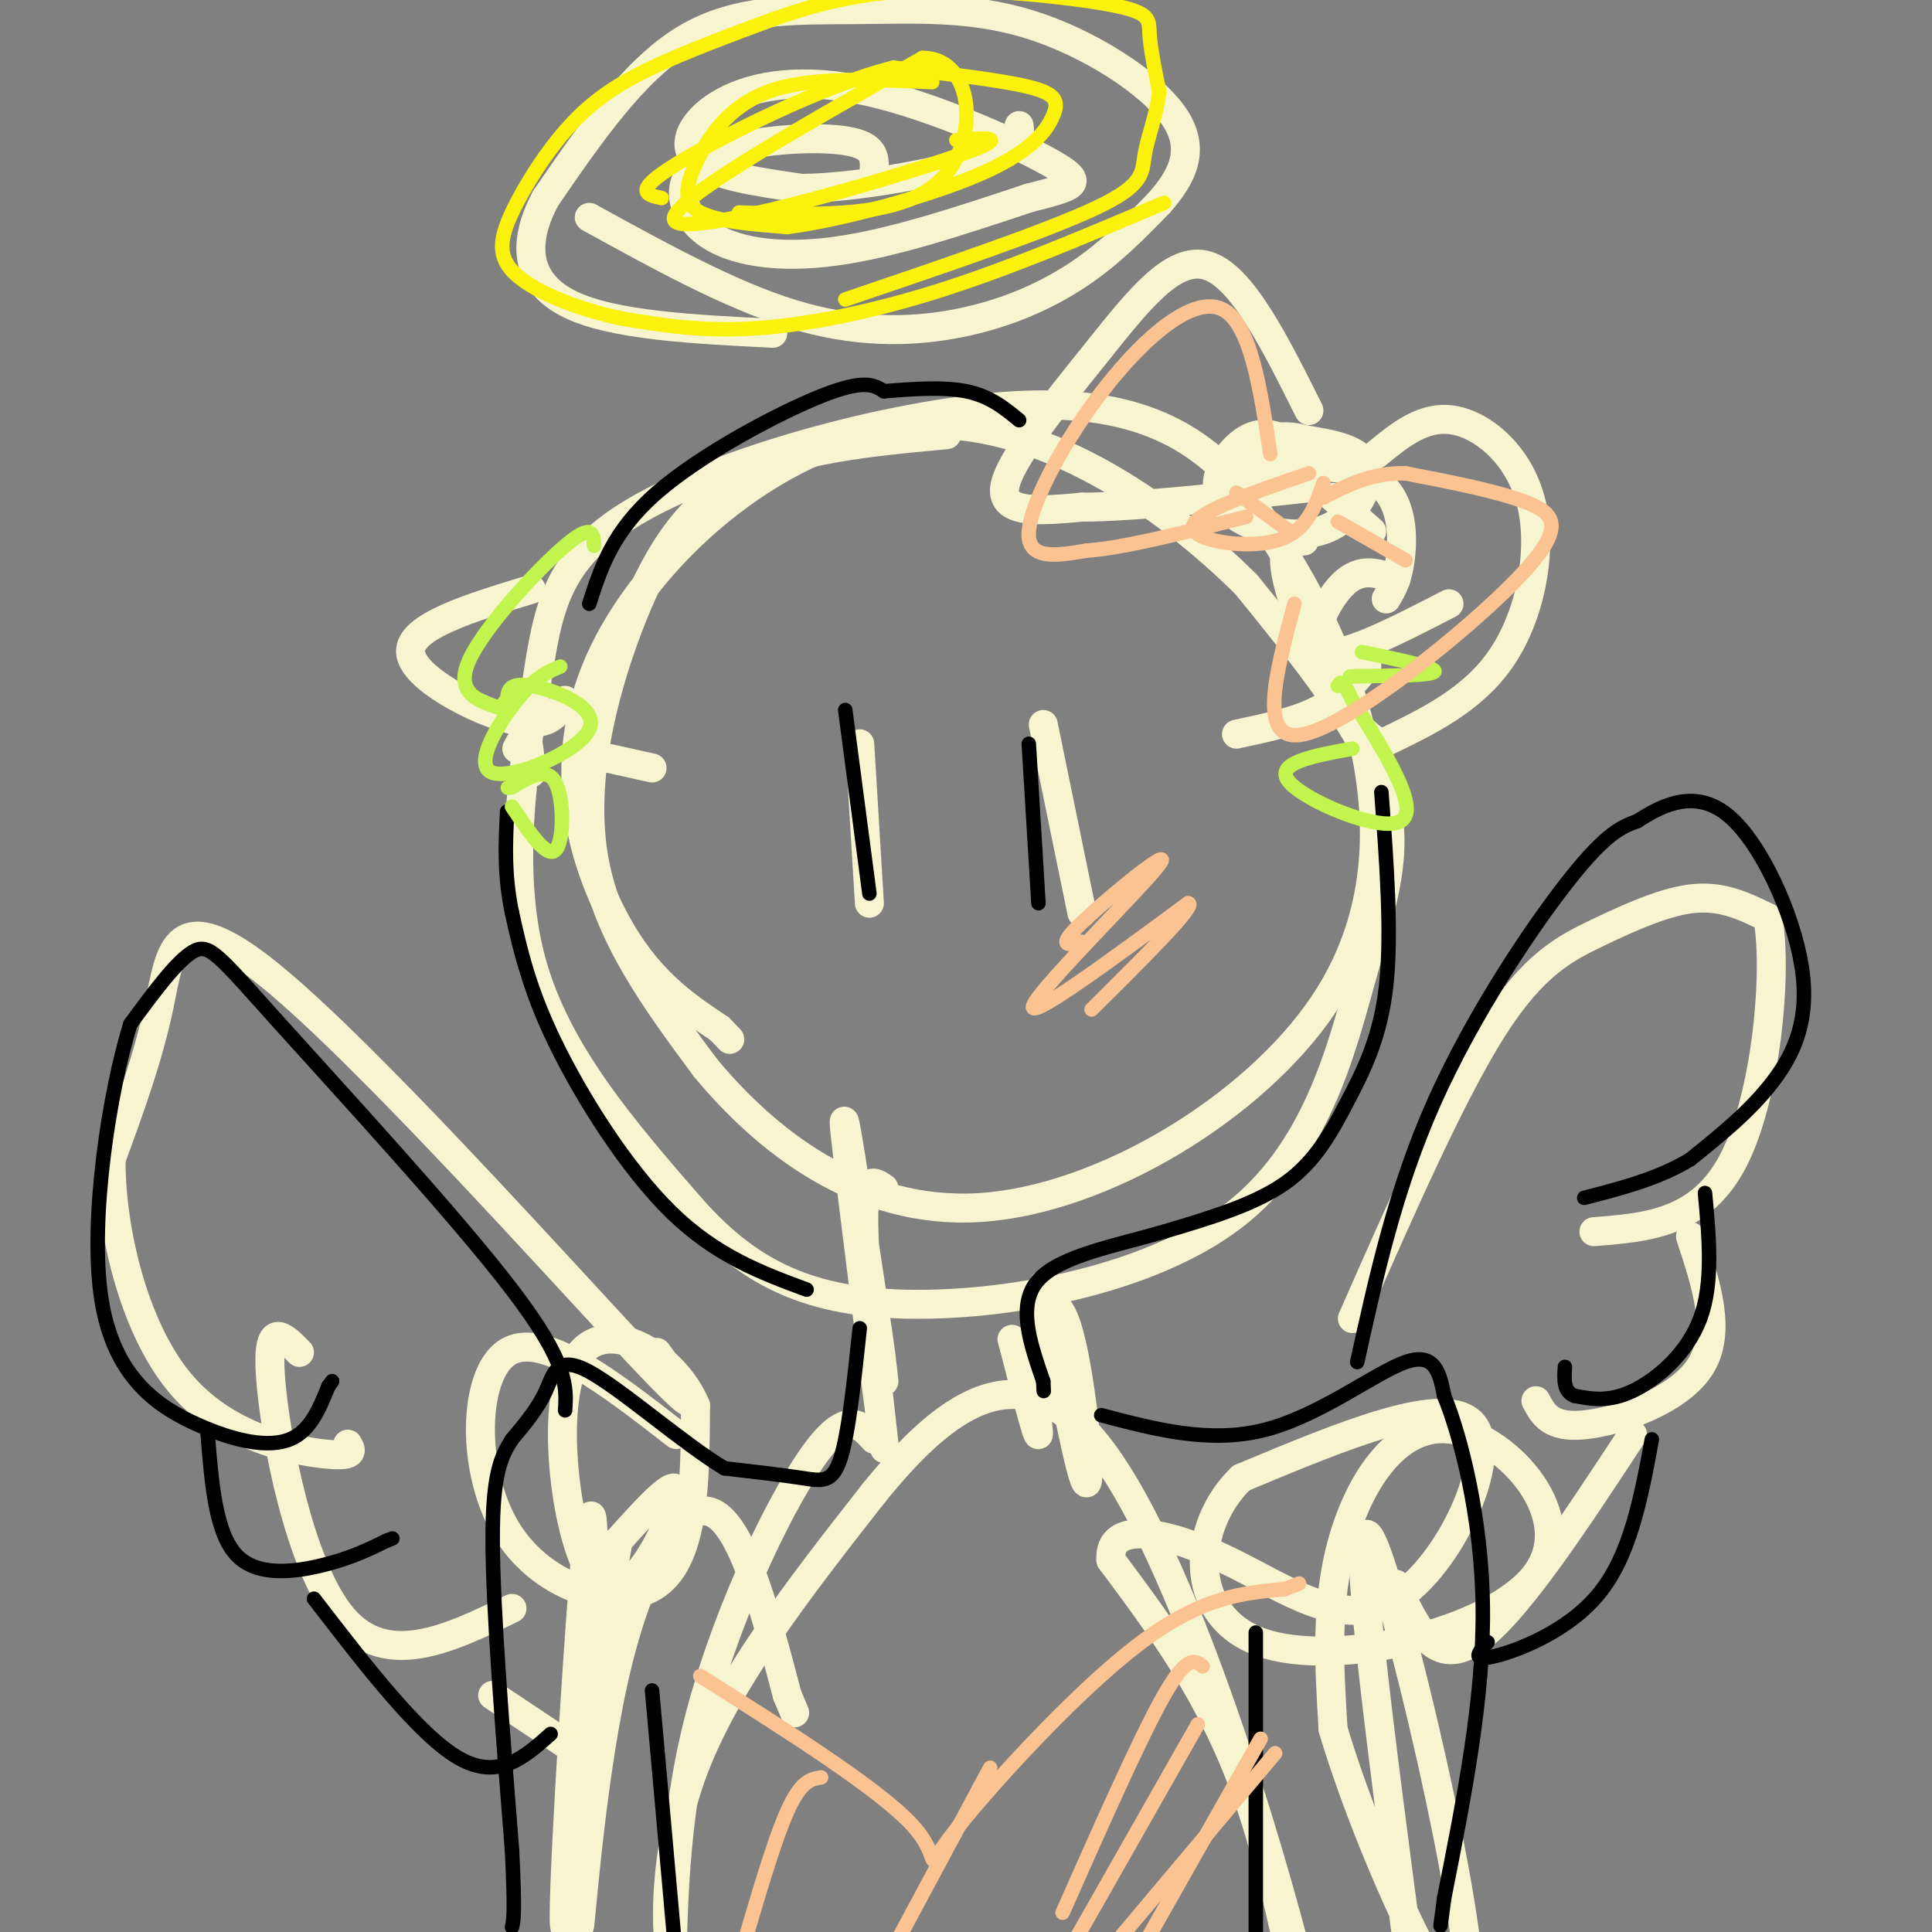 <svg viewBox='0 0 400 400' version='1.1' xmlns='http://www.w3.org/2000/svg' xmlns:xlink='http://www.w3.org/1999/xlink'><rect x="0" y="0" width="400" height="400" fill="#808080" stroke="none"/><g fill='none' stroke='rgb(247,245,208)' stroke-width='6' stroke-linecap='round' stroke-linejoin='round'><path d='M196,90c-15.917,1.470 -31.833,2.940 -43,9c-11.167,6.060 -17.583,16.708 -23,31c-5.417,14.292 -9.833,32.226 -7,48c2.833,15.774 12.917,29.387 23,43'/><path d='M146,221c12.333,14.901 31.667,30.654 57,29c25.333,-1.654 56.667,-20.715 71,-42c14.333,-21.285 11.667,-44.796 6,-63c-5.667,-18.204 -14.333,-31.102 -23,-44'/><path d='M257,101c-9.856,-11.531 -22.994,-18.358 -47,-17c-24.006,1.358 -58.878,10.900 -77,21c-18.122,10.100 -19.494,20.758 -22,37c-2.506,16.242 -6.144,38.069 -1,57c5.144,18.931 19.072,34.965 33,51'/><path d='M143,250c11.342,12.831 23.197,19.408 44,20c20.803,0.592 50.556,-4.800 68,-18c17.444,-13.200 22.581,-34.208 27,-50c4.419,-15.792 8.120,-26.369 4,-39c-4.120,-12.631 -16.060,-27.315 -28,-42'/><path d='M258,121c-16.118,-16.016 -42.413,-35.056 -69,-33c-26.587,2.056 -53.466,25.207 -64,47c-10.534,21.793 -4.724,42.226 2,55c6.724,12.774 14.362,17.887 22,23'/><path d='M149,213c3.667,3.833 1.833,1.917 0,0'/><path d='M183,246c-2.417,-1.685 -4.833,-3.369 -4,12c0.833,15.369 4.917,47.792 4,41c-0.917,-6.792 -6.833,-52.798 -8,-64c-1.167,-11.202 2.417,12.399 6,36'/><path d='M181,271c1.333,8.500 1.667,11.750 2,15'/><path d='M216,266c4.029,20.863 8.057,41.726 9,41c0.943,-0.726 -1.201,-23.040 -4,-32c-2.799,-8.960 -6.254,-4.566 -7,3c-0.746,7.566 1.215,18.305 1,19c-0.215,0.695 -2.608,-8.652 -5,-18'/><path d='M210,279c-0.833,-3.000 -0.417,-1.500 0,0'/><path d='M181,298c-2.900,-3.207 -5.799,-6.415 -13,4c-7.201,10.415 -18.703,34.451 -24,57c-5.297,22.549 -4.388,43.609 -5,45c-0.612,1.391 -2.746,-16.888 4,-36c6.746,-19.112 22.373,-39.056 38,-59'/><path d='M181,309c13.910,-17.095 29.686,-30.332 46,-10c16.314,20.332 33.167,74.233 41,104c7.833,29.767 6.647,35.399 4,25c-2.647,-10.399 -6.756,-36.828 -14,-57c-7.244,-20.172 -17.622,-34.086 -28,-48'/><path d='M230,323c-0.609,-8.520 11.868,-5.820 24,0c12.132,5.820 23.920,14.759 35,8c11.080,-6.759 21.451,-29.217 16,-36c-5.451,-6.783 -26.726,2.108 -48,11'/><path d='M257,306c-10.158,9.700 -11.553,28.450 4,34c15.553,5.550 48.056,-2.100 57,-14c8.944,-11.900 -5.669,-28.050 -17,-30c-11.331,-1.950 -19.380,10.300 -23,23c-3.620,12.700 -2.810,25.850 -2,39'/><path d='M276,358c7.310,24.833 26.583,67.417 28,54c1.417,-13.417 -15.024,-82.833 -20,-93c-4.976,-10.167 1.512,38.917 8,88'/><path d='M292,407c1.333,14.667 0.667,7.333 0,0'/><path d='M140,297c-13.917,-10.821 -27.833,-21.643 -35,-17c-7.167,4.643 -7.583,24.750 0,37c7.583,12.250 23.167,16.643 31,11c7.833,-5.643 7.917,-21.321 8,-37'/><path d='M144,291c-4.434,-10.866 -19.518,-19.531 -25,-9c-5.482,10.531 -1.360,40.258 5,46c6.360,5.742 14.960,-12.502 16,-18c1.040,-5.498 -5.480,1.751 -12,9'/><path d='M128,319c-4.560,23.940 -9.958,79.292 -11,80c-1.042,0.708 2.274,-53.226 4,-74c1.726,-20.774 1.863,-8.387 2,4'/><path d='M123,329c-0.526,18.596 -2.842,63.088 -3,69c-0.158,5.912 1.842,-26.754 7,-50c5.158,-23.246 13.474,-37.070 20,-35c6.526,2.070 11.263,20.035 16,38'/><path d='M163,351c2.667,6.333 1.333,3.167 0,0'/><path d='M253,97c12.356,-0.733 24.711,-1.467 31,2c6.289,3.467 6.511,11.133 6,16c-0.511,4.867 -1.756,6.933 -3,9'/><path d='M289,120c-3.622,-1.356 -7.244,-2.711 -11,1c-3.756,3.711 -7.644,12.489 -4,14c3.644,1.511 14.822,-4.244 26,-10'/><path d='M283,138c-2.750,3.333 -5.500,6.667 -10,9c-4.500,2.333 -10.750,3.667 -17,5'/><path d='M110,122c-12.644,3.844 -25.289,7.689 -25,13c0.289,5.311 13.511,12.089 21,14c7.489,1.911 9.244,-1.044 11,-4'/><path d='M107,155c0.750,-1.417 1.500,-2.833 2,-2c0.500,0.833 0.750,3.917 1,7'/><path d='M135,159c0.000,0.000 -9.000,-2.000 -9,-2'/><path d='M122,45c14.548,8.018 29.095,16.036 42,20c12.905,3.964 24.167,3.875 34,2c9.833,-1.875 18.238,-5.536 25,-10c6.762,-4.464 11.881,-9.732 17,-15'/><path d='M240,42c4.670,-5.291 7.845,-11.017 3,-18c-4.845,-6.983 -17.711,-15.222 -30,-19c-12.289,-3.778 -24.001,-3.094 -36,-3c-11.999,0.094 -24.285,-0.402 -35,6c-10.715,6.402 -19.857,19.701 -29,33'/><path d='M113,41c-5.267,9.756 -3.933,17.644 5,22c8.933,4.356 25.467,5.178 42,6'/><path d='M181,35c0.061,-2.584 0.121,-5.167 -7,-6c-7.121,-0.833 -21.424,0.086 -28,4c-6.576,3.914 -5.424,10.823 0,15c5.424,4.177 15.121,5.622 27,4c11.879,-1.622 25.939,-6.311 40,-11'/><path d='M213,41c9.184,-2.391 12.143,-2.867 5,-7c-7.143,-4.133 -24.389,-11.922 -38,-15c-13.611,-3.078 -23.588,-1.444 -30,2c-6.412,3.444 -9.261,8.698 -6,12c3.261,3.302 12.630,4.651 22,6'/><path d='M166,39c11.289,-0.089 28.511,-3.311 37,-6c8.489,-2.689 8.244,-4.844 8,-7'/><path d='M268,92c-3.155,-1.619 -6.309,-3.238 -10,-1c-3.691,2.238 -7.917,8.332 -5,13c2.917,4.668 12.978,7.911 20,6c7.022,-1.911 11.006,-8.974 10,-13c-1.006,-4.026 -7.003,-5.013 -13,-6'/><path d='M270,91c-3.500,-1.000 -5.750,-0.500 -8,0'/><path d='M271,85c-6.935,-13.905 -13.869,-27.810 -21,-30c-7.131,-2.190 -14.458,7.333 -23,18c-8.542,10.667 -18.298,22.476 -19,28c-0.702,5.524 7.649,4.762 16,4'/><path d='M224,105c10.500,0.000 28.750,-2.000 47,-4'/><path d='M258,95c0.000,0.000 10.000,5.000 10,5'/><path d='M285,94c4.923,-4.036 9.845,-8.071 16,-7c6.155,1.071 13.542,7.250 16,17c2.458,9.750 -0.012,23.071 -6,32c-5.988,8.929 -15.494,13.464 -25,18'/><path d='M286,154c-8.244,-3.867 -16.356,-22.533 -19,-32c-2.644,-9.467 0.178,-9.733 3,-10'/><path d='M276,103c0.000,0.000 8.000,7.000 8,7'/><path d='M178,154c0.000,0.000 2.000,33.000 2,33'/><path d='M216,150c0.000,0.000 8.000,39.000 8,39'/><path d='M280,273c10.274,-23.327 20.548,-46.655 29,-60c8.452,-13.345 15.083,-16.708 22,-20c6.917,-3.292 14.119,-6.512 20,-7c5.881,-0.488 10.440,1.756 15,4'/><path d='M366,190c2.067,11.067 -0.267,36.733 -7,50c-6.733,13.267 -17.867,14.133 -29,15'/><path d='M350,256c3.289,9.956 6.578,19.911 2,27c-4.578,7.089 -17.022,11.311 -24,12c-6.978,0.689 -8.489,-2.156 -10,-5'/><path d='M338,297c-12.417,18.917 -24.833,37.833 -33,43c-8.167,5.167 -12.083,-3.417 -16,-12'/><path d='M136,280c6.280,8.810 12.560,17.619 -4,0c-16.560,-17.619 -55.958,-61.667 -76,-78c-20.042,-16.333 -20.726,-4.952 -23,6c-2.274,10.952 -6.137,21.476 -10,32'/><path d='M23,240c-0.107,14.440 4.625,34.542 14,46c9.375,11.458 23.393,14.274 30,15c6.607,0.726 5.804,-0.637 5,-2'/><path d='M62,280c-3.422,-3.489 -6.844,-6.978 -6,5c0.844,11.978 5.956,39.422 15,50c9.044,10.578 22.022,4.289 35,-2'/><path d='M102,351c0.000,0.000 15.000,10.000 15,10'/></g>
<g fill='none' stroke='rgb(0,0,0)' stroke-width='3' stroke-linecap='round' stroke-linejoin='round'><path d='M175,147c0.000,0.000 5.000,38.000 5,38'/><path d='M213,154c0.000,0.000 2.000,33.000 2,33'/><path d='M167,267c-9.356,-3.467 -18.711,-6.933 -28,-16c-9.289,-9.067 -18.511,-23.733 -24,-35c-5.489,-11.267 -7.244,-19.133 -9,-27'/><path d='M106,189c-1.667,-8.000 -1.333,-14.500 -1,-21'/><path d='M122,125c2.422,-7.511 4.844,-15.022 14,-23c9.156,-7.978 25.044,-16.422 34,-20c8.956,-3.578 10.978,-2.289 13,-1'/><path d='M183,81c5.311,-0.422 12.089,-0.978 17,0c4.911,0.978 7.956,3.489 11,6'/><path d='M286,164c1.089,14.637 2.179,29.274 1,40c-1.179,10.726 -4.625,17.542 -8,24c-3.375,6.458 -6.679,12.560 -13,17c-6.321,4.440 -15.661,7.220 -25,10'/><path d='M241,255c-9.711,2.844 -21.489,4.956 -26,10c-4.511,5.044 -1.756,13.022 1,21'/><path d='M216,286c0.167,3.500 0.083,1.750 0,0'/><path d='M178,275c-1.156,10.911 -2.311,21.822 -4,27c-1.689,5.178 -3.911,4.622 -8,4c-4.089,-0.622 -10.044,-1.311 -16,-2'/><path d='M150,304c-8.357,-4.952 -21.250,-16.333 -28,-20c-6.750,-3.667 -7.357,0.381 -9,4c-1.643,3.619 -4.321,6.810 -7,10'/><path d='M106,298c-2.156,3.378 -4.044,6.822 -4,21c0.044,14.178 2.022,39.089 4,64'/><path d='M106,383c0.667,13.333 0.333,14.667 0,16'/><path d='M135,350c0.000,0.000 5.000,56.000 5,56'/><path d='M228,293c11.311,2.978 22.622,5.956 34,3c11.378,-2.956 22.822,-11.844 29,-14c6.178,-2.156 7.089,2.422 8,7'/><path d='M299,289c3.378,8.200 7.822,25.200 8,44c0.178,18.800 -3.911,39.400 -8,60'/><path d='M299,393c-1.333,10.000 -0.667,5.000 0,0'/><path d='M260,338c0.000,0.000 0.000,66.000 0,66'/><path d='M281,282c3.956,-17.956 7.911,-35.911 16,-54c8.089,-18.089 20.311,-36.311 28,-46c7.689,-9.689 10.844,-10.844 14,-12'/><path d='M339,170c5.518,-3.630 12.314,-6.705 19,-1c6.686,5.705 13.262,20.190 15,31c1.738,10.810 -1.360,17.946 -6,24c-4.640,6.054 -10.820,11.027 -17,16'/><path d='M350,240c-6.500,4.000 -14.250,6.000 -22,8'/><path d='M353,247c0.867,9.333 1.733,18.667 -1,26c-2.733,7.333 -9.067,12.667 -14,15c-4.933,2.333 -8.467,1.667 -12,1'/><path d='M326,289c-2.333,-0.833 -2.167,-3.417 -2,-6'/><path d='M342,298c-2.222,12.000 -4.444,24.000 -11,32c-6.556,8.000 -17.444,12.000 -22,13c-4.556,1.000 -2.778,-1.000 -1,-3'/><path d='M117,292c0.321,-4.881 0.643,-9.762 -11,-25c-11.643,-15.238 -35.250,-40.833 -48,-55c-12.750,-14.167 -14.643,-16.905 -18,-15c-3.357,1.905 -8.179,8.452 -13,15'/><path d='M27,212c-4.305,13.737 -8.566,40.579 -6,57c2.566,16.421 11.960,22.421 20,26c8.040,3.579 14.726,4.737 19,3c4.274,-1.737 6.137,-6.368 8,-11'/><path d='M68,287c1.333,-1.833 0.667,-0.917 0,0'/><path d='M43,297c0.822,10.222 1.644,20.444 6,25c4.356,4.556 12.244,3.444 18,2c5.756,-1.444 9.378,-3.222 13,-5'/><path d='M80,319c2.167,-0.833 1.083,-0.417 0,0'/><path d='M65,331c10.917,14.167 21.833,28.333 30,33c8.167,4.667 13.583,-0.167 19,-5'/></g>
<g fill='none' stroke='rgb(251,242,11)' stroke-width='3' stroke-linecap='round' stroke-linejoin='round'><path d='M241,42c-15.689,6.667 -31.378,13.333 -46,18c-14.622,4.667 -28.178,7.333 -39,8c-10.822,0.667 -18.911,-0.667 -27,-2'/><path d='M129,66c-8.956,-1.809 -17.844,-5.330 -22,-9c-4.156,-3.670 -3.578,-7.489 -1,-13c2.578,-5.511 7.156,-12.715 12,-18c4.844,-5.285 9.956,-8.653 17,-12c7.044,-3.347 16.022,-6.674 25,-10'/><path d='M160,4c8.646,-3.030 17.761,-5.606 31,-6c13.239,-0.394 30.603,1.394 39,3c8.397,1.606 7.828,3.030 8,6c0.172,2.970 1.086,7.485 2,12'/><path d='M240,19c-0.393,4.369 -2.375,9.292 -3,13c-0.625,3.708 0.107,6.202 -10,11c-10.107,4.798 -31.054,11.899 -52,19'/><path d='M198,29c6.511,-0.511 13.022,-1.022 -2,4c-15.022,5.022 -51.578,15.578 -56,13c-4.422,-2.578 23.289,-18.289 51,-34'/><path d='M191,12c10.689,-0.044 11.911,16.844 4,25c-7.911,8.156 -24.956,7.578 -42,7'/><path d='M193,17c-12.750,-0.571 -25.500,-1.143 -34,2c-8.500,3.143 -12.750,10.000 -15,15c-2.250,5.000 -2.500,8.143 1,10c3.500,1.857 10.750,2.429 18,3'/><path d='M163,47c10.944,-1.383 29.305,-6.340 40,-11c10.695,-4.660 13.726,-9.024 15,-12c1.274,-2.976 0.793,-4.565 -5,-6c-5.793,-1.435 -16.896,-2.718 -28,-4'/><path d='M185,14c-14.222,3.511 -35.778,14.289 -45,20c-9.222,5.711 -6.111,6.356 -3,7'/></g>
<g fill='none' stroke='rgb(193,244,76)' stroke-width='3' stroke-linecap='round' stroke-linejoin='round'><path d='M123,113c-0.133,-2.444 -0.267,-4.889 -6,0c-5.733,4.889 -17.067,17.111 -20,24c-2.933,6.889 2.533,8.444 8,10'/><path d='M116,138c-2.544,1.064 -5.088,2.128 -9,7c-3.912,4.872 -9.193,13.553 -5,15c4.193,1.447 17.860,-4.341 20,-9c2.140,-4.659 -7.246,-8.188 -12,-9c-4.754,-0.812 -4.877,1.094 -5,3'/><path d='M105,145c-0.833,0.500 -0.417,0.250 0,0'/><path d='M106,167c3.600,5.378 7.200,10.756 9,9c1.800,-1.756 1.800,-10.644 0,-14c-1.800,-3.356 -5.400,-1.178 -9,1'/><path d='M106,163c-1.500,0.167 -0.750,0.083 0,0'/><path d='M280,155c-8.267,1.511 -16.533,3.022 -13,7c3.533,3.978 18.867,10.422 23,8c4.133,-2.422 -2.933,-13.711 -10,-25'/><path d='M280,145c-2.167,-4.667 -2.583,-3.833 -3,-3'/><path d='M282,135c7.583,1.583 15.167,3.167 15,4c-0.167,0.833 -8.083,0.917 -16,1'/><path d='M281,140c-2.667,0.167 -1.333,0.083 0,0'/></g>
<g fill='none' stroke='rgb(252,195,146)' stroke-width='3' stroke-linecap='round' stroke-linejoin='round'><path d='M271,98c-11.800,4.044 -23.600,8.089 -24,11c-0.400,2.911 10.600,4.689 17,3c6.400,-1.689 8.200,-6.844 10,-12'/><path d='M263,94c-2.060,-13.619 -4.119,-27.238 -10,-30c-5.881,-2.762 -15.583,5.333 -24,16c-8.417,10.667 -15.548,23.905 -16,30c-0.452,6.095 5.774,5.048 12,4'/><path d='M225,114c7.500,-0.500 20.250,-3.750 33,-7'/><path d='M256,102c0.000,0.000 11.000,8.000 11,8'/><path d='M268,125c-3.923,14.589 -7.845,29.179 2,27c9.845,-2.179 33.458,-21.125 44,-32c10.542,-10.875 8.012,-13.679 2,-16c-6.012,-2.321 -15.506,-4.161 -25,-6'/><path d='M291,98c-7.000,-0.167 -12.000,2.417 -17,5'/><path d='M277,108c0.000,0.000 14.000,8.000 14,8'/><path d='M145,347c18.637,11.786 37.274,23.571 44,31c6.726,7.429 1.542,10.500 8,2c6.458,-8.500 24.560,-28.571 38,-39c13.440,-10.429 22.220,-11.214 31,-12'/><path d='M266,329c5.167,-2.000 2.583,-1.000 0,0'/><path d='M170,368c-2.083,0.333 -4.167,0.667 -7,7c-2.833,6.333 -6.417,18.667 -10,31'/><path d='M205,366c0.000,0.000 -22.000,41.000 -22,41'/><path d='M249,345c-1.583,-1.250 -3.167,-2.500 -8,6c-4.833,8.500 -12.917,26.750 -21,45'/><path d='M261,360c0.000,0.000 -30.000,53.000 -30,53'/><path d='M264,363c0.000,0.000 -37.000,44.000 -37,44'/><path d='M248,357c0.000,0.000 -25.000,44.000 -25,44'/><path d='M224,195c-2.774,0.655 -5.548,1.310 0,-4c5.548,-5.310 19.417,-16.583 16,-12c-3.417,4.583 -24.119,25.024 -26,29c-1.881,3.976 15.060,-8.512 32,-21'/><path d='M246,187c2.000,0.167 -9.000,11.083 -20,22'/></g>
</svg>